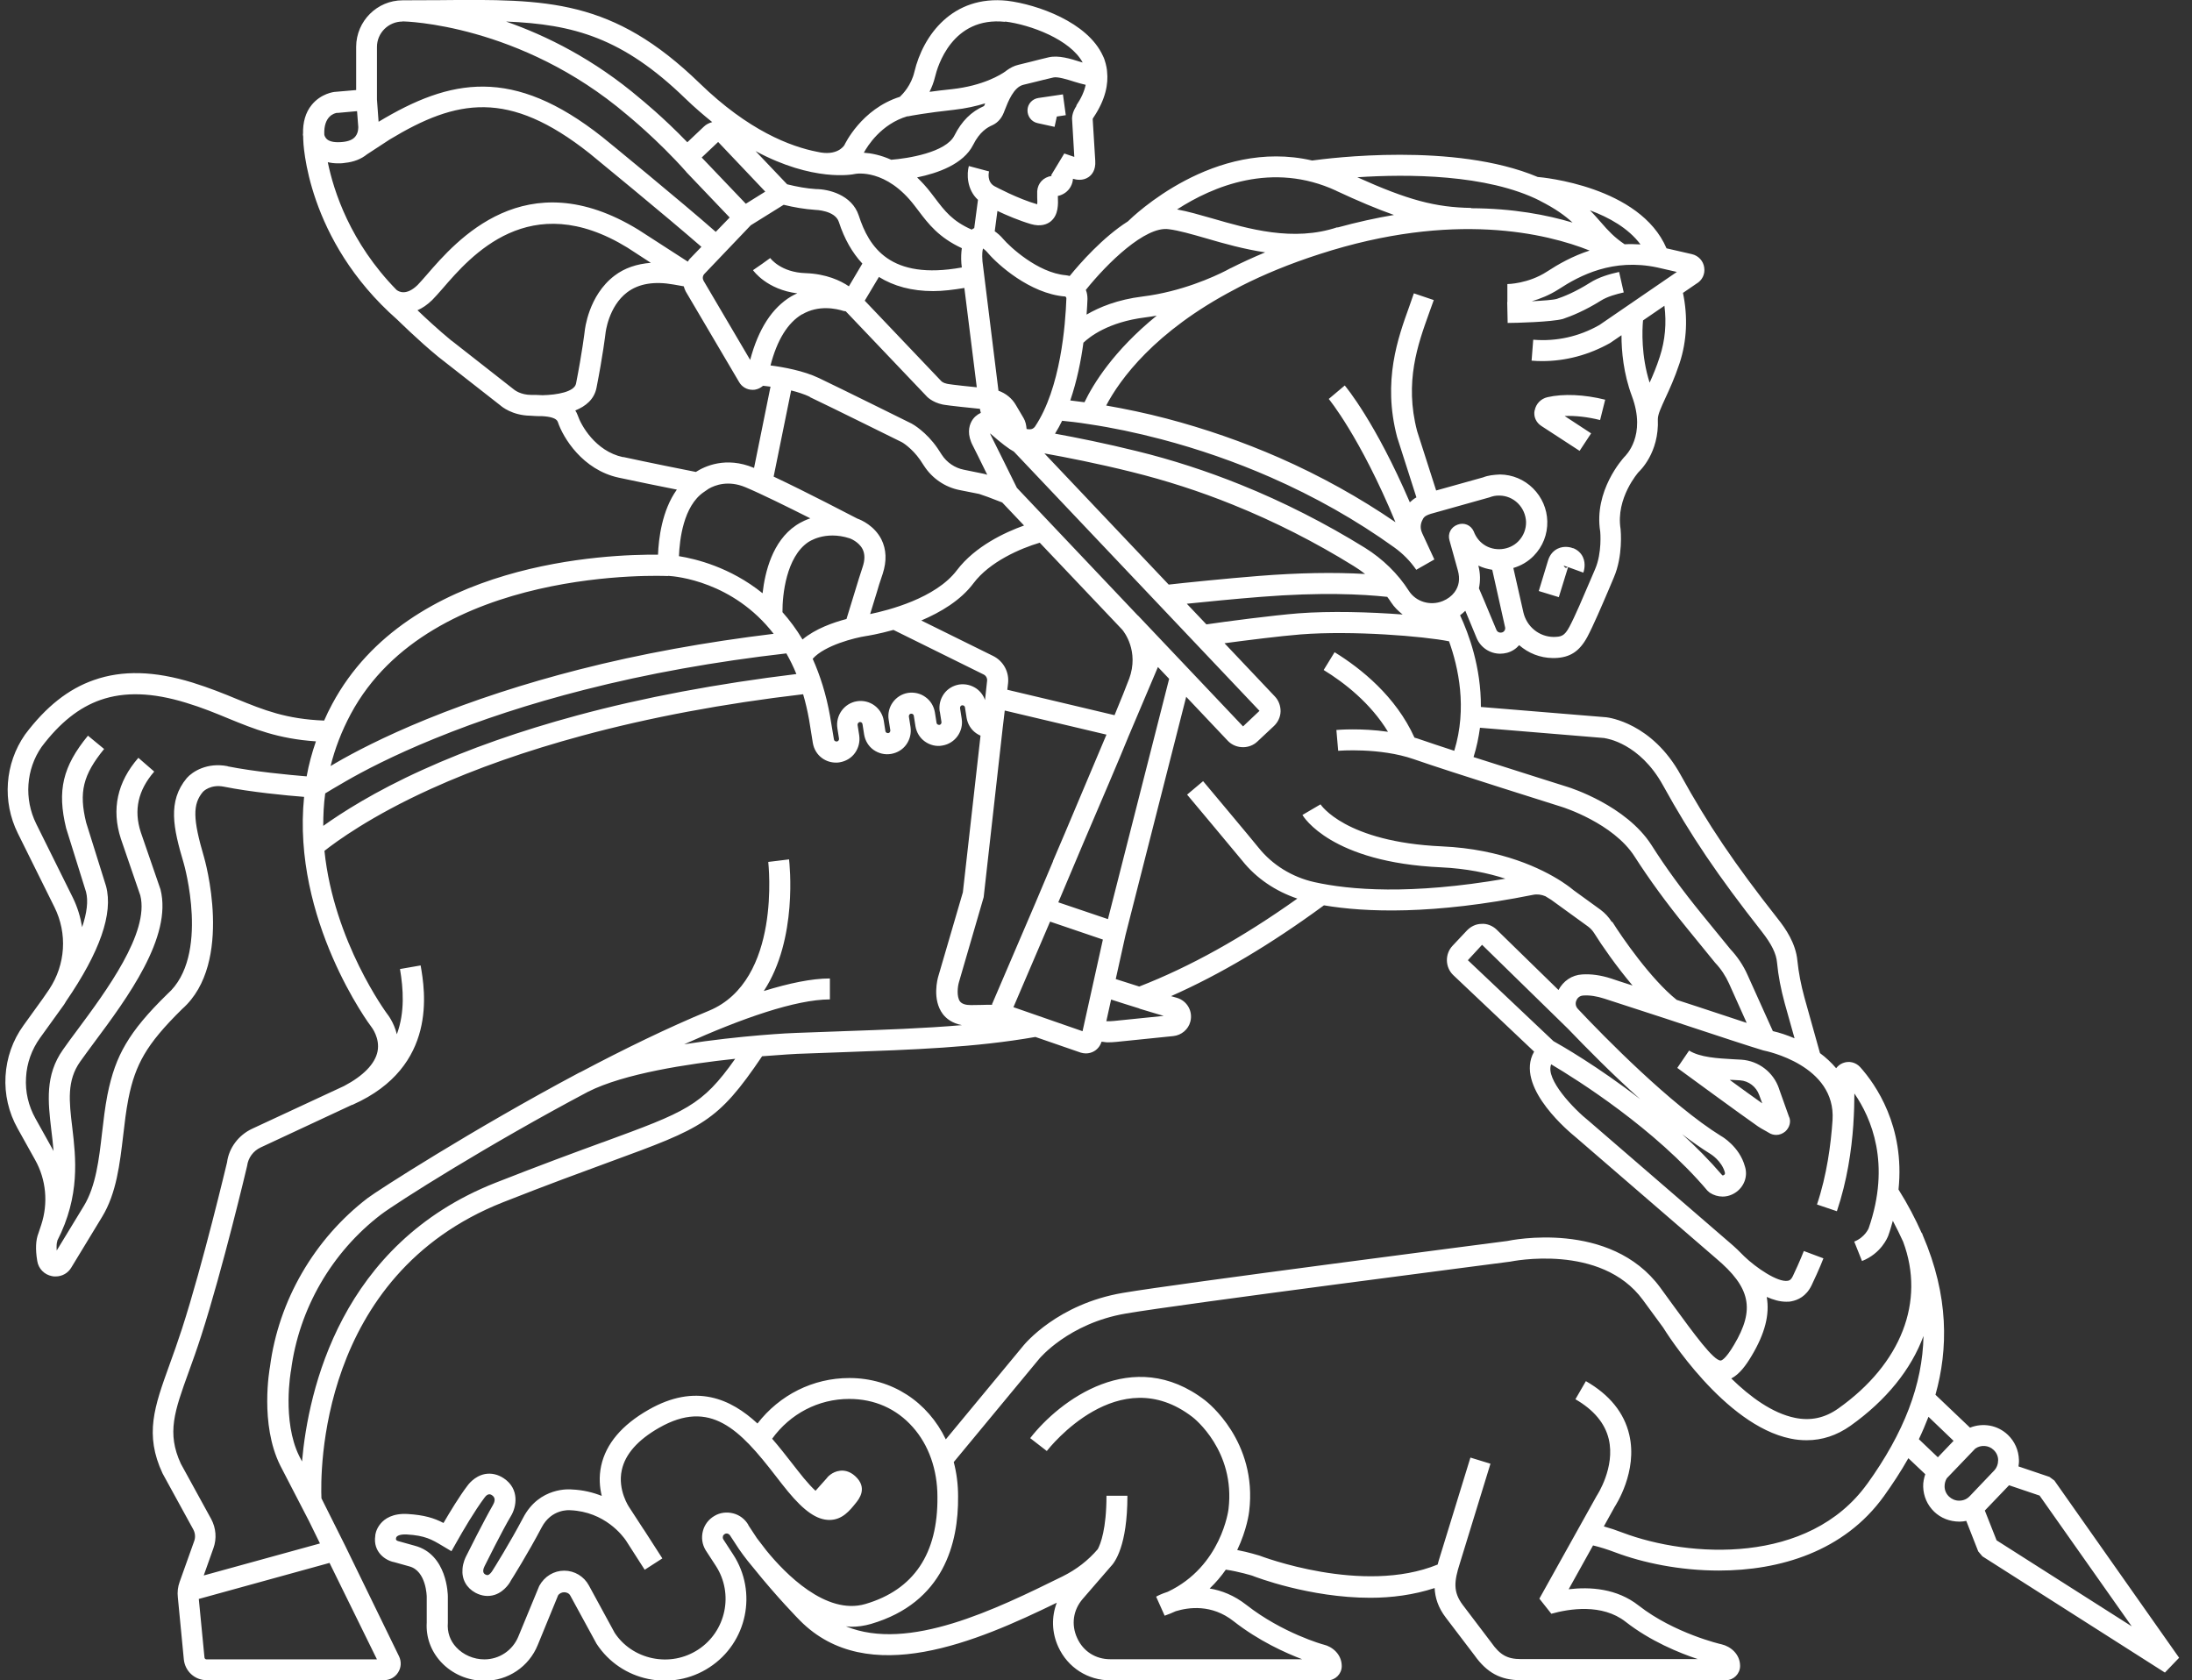 <?xml version="1.0" encoding="UTF-8"?>
<svg id="Livello_1" xmlns="http://www.w3.org/2000/svg" version="1.1" viewBox="0 0 146.54 112.32">
  <rect x="0" y="0" width="146.54" height="112.32" fill="#333333" stroke="none"/>
  <!-- Generator: Adobe Illustrator 29.0.0, SVG Export Plug-In . SVG Version: 2.1.0 Build 186)  -->
  <defs>
    <style>
      .st0 {
        fill: #fff;
      }
    </style>
  </defs>
  <path class="st0" d="M105.16,36.65c-.09-.04-.56-.2-1.03.03-.22.11-.5.33-.64.79-.18.59-.62,2.04-.62,2.04l1.34.41s.42-1.37.62-2.01l1.02.37c.03-.09.19-.57-.03-1.04-.13-.28-.37-.49-.66-.6ZM104.67,37.96c-.06-.02-.13-.12-.13-.15l.27.1s-.07.05-.13.05ZM118.93,72.77c-.37-1.09-1.36-1.85-2.51-1.93l-.56-.03c-1.03-.06-2.2-.12-2.94-.58l-.79,1.16c.18.13,4.31,3.16,5.38,3.9.14.1.29.18.45.27.1.05.19.11.28.16.15.1.33.15.5.15.22,0,.43-.08.61-.23.31-.28.4-.71.24-1.01l-.66-1.85ZM115.61,72.19c.06,0,.11,0,.17,0l.54.03c.59.04,1.09.43,1.29.99l.2.55c-.57-.4-1.39-1-2.19-1.58ZM71.06,6.31l.19,1.39c-.16.02-.37.05-.6.09l-.15.69-1.14-.25c-.41-.09-.68-.46-.67-.87s.32-.75.73-.81l.82-.12c.32-.05.61-.09.81-.12ZM137.36,98.99l-.35-.26-2.07-.7c.02-.14.04-.29.03-.44-.02-.64-.28-1.23-.74-1.67-.69-.66-1.68-.82-2.53-.48l-2.31-2.2c.85-3.03.91-6.59-.85-10.67-.02-.05-.03-.09-.05-.14h-.02c-.42-.94-.92-1.91-1.55-2.91.44-4.23-1.54-7.04-2.56-8.18-.3-.33-.76-.44-1.17-.27-.18.07-.33.2-.44.34-.32-.38-.69-.72-1.08-1.01l-1.04-3.72c-.23-.84-.39-1.67-.47-2.46-.11-1.17-.8-2.16-1.31-2.8-2.92-3.71-4.67-6.31-6.49-9.61-1.92-3.49-4.82-3.84-4.97-3.86l-8.39-.69c.02-2.66-.82-4.91-1.39-6.13.13-.09.23-.19.35-.3.11.27.23.55.35.84l.41.99c.27.64.9,1.04,1.57,1.04.15,0,.3-.02.46-.06.33-.09.6-.27.81-.51.61.53,1.39.85,2.24.86h.14c1.02-.03,1.65-.44,2.18-1.42.39-.73.98-2.11,1.45-3.21l.32-.76c.62-1.44.46-3.12.45-3.23-.34-2.08,1.2-3.81,1.2-3.81.07-.07,1.39-1.28,1.29-3.54h0c0-.33.23-.8.5-1.4.28-.6.62-1.34.95-2.33.5-1.51.56-3.13.23-4.71l.89-.61c.39-.22.6-.64.53-1.09-.06-.44-.39-.79-.82-.89l-1.7-.39c-1.77-4.15-8.32-4.75-8.61-4.77h0c-5.56-2.34-13.97-1.25-15.08-1.1-6.57-1.52-11.98,3.74-12.32,4.07-1.67,1.06-3.2,2.8-3.89,3.65-.08-.02-.16-.04-.25-.05-1.9-.16-3.78-1.94-4.18-2.41-.21-.25-.41-.41-.58-.53l.18-1.36c.61.29,1.46.65,2.24.88.66.19,1.08.01,1.31-.17.55-.44.51-1.19.49-1.69,0,0,0-.01,0-.02.37-.08.68-.3.86-.63.1-.18.14-.36.15-.52h0c.22.07.66.15,1.04-.11.23-.16.49-.47.45-1.09-.05-.77-.17-2.77-.17-2.77v-.03s.02-.06.06-.11c.81-1.21.99-2.24.9-3.05,0-.09-.02-.19-.04-.3,0-.02,0-.03-.01-.05-.02-.06-.02-.12-.04-.18h0c-.05-.19-.11-.38-.19-.53-1.02-2.25-4.38-3.43-6.39-3.68-3.66-.39-5.63,2.31-6.21,4.75-.21.9-.77,1.48-.97,1.67-2.59.82-3.69,3.19-3.71,3.23-.05.08-.51.75-1.8.45h0c-1.82-.35-4.62-1.43-7.86-4.57C40.95-.09,36.59-.06,29.4.01c-.79,0-1.61.01-2.48.01-1.71,0-3.1,1.39-3.11,3.1v2.9s-1.39.12-1.39.12c-.1,0-.96.11-1.58.87-.42.51-.6,1.18-.58,1.94h-.01s0,.09.02.19c0,.05,0,.09,0,.13,0,.27.21,6.75,6.28,12.09.06.05,1.37,1.36,2.76,2.5l4.14,3.24c.08.07.78.67,2,.69h0c.09,0,.34.03.67.03.04,0,.09,0,.13,0,.52.03.95.13,1.04.38.35,1.06,1.66,3.21,4.07,3.73,1.26.27,2.82.59,3.89.8-1,1.39-1.22,3.3-1.26,4.35-3.32-.03-16.64.41-21.78,9.98-.2.37-.38.74-.54,1.11-2.55-.1-4.02-.7-5.84-1.44-.89-.37-1.81-.74-2.96-1.1-2.54-.78-4.69-.84-6.59-.17-1.7.59-3.21,1.78-4.61,3.65-1.35,1.94-1.53,4.47-.48,6.59l2.45,4.94c.88,1.77.74,3.84-.34,5.48-.15.21-.28.42-.44.64h0s-1.29,1.79-1.29,1.79c-.72.99-1.13,2.17-1.2,3.39-.07,1.22.21,2.43.81,3.5l1.17,2.1c.74,1.32.88,2.89.41,4.33l-.19.57c-.18.45-.21,1.07-.08,1.85.08.52.47.92.99,1.02.08.02.16.02.24.02.43,0,.83-.22,1.05-.6l2.06-3.39c.96-1.58,1.18-3.54,1.41-5.47.09-.8.19-1.62.34-2.4.24-1.22.56-2.11,1.06-2.97.53-.91,1.32-1.85,2.54-3.05,3.51-3.1,1.48-10.08,1.46-10.15-.75-2.55-.77-3.54-.07-4.37.02-.02.5-.52,1.4-.34,1.8.36,4.18.59,5.36.68-.83,8.21,4.41,15.28,4.5,15.38,0,0,.59.74.41,1.64-.17.83-.95,1.63-2.24,2.31l-6.13,2.85c-.93.43-1.57,1.3-1.69,2.25-.02.07-1.6,6.76-3.02,11.15-.29.89-.57,1.68-.83,2.39-1.01,2.8-1.68,4.65-.46,7.26l2.05,3.74c.13.24.16.53.06.79l-.97,2.72c-.12.33-.16.68-.12,1.03l.4,4.15c.08.79.73,1.39,1.53,1.39h11.85c.38,0,.74-.19.94-.51.21-.32.24-.72.07-1.08l-3.61-7.41-.89-1.78h0s-.69-1.38-.69-1.38c-.07-1.6-.24-14.9,12.14-19.79,2.99-1.18,5.29-2.02,7.14-2.7,6.2-2.27,7.2-2.65,10.18-7.06,1.38-.11,2.31-.16,2.34-.16h0c1.04-.04,2.04-.08,3.02-.11,4.75-.17,8.85-.31,12.91-1.02l3.04,1.05c.11.03.22.05.33.05.2,0,.39-.05.56-.15.24-.14.41-.37.49-.63.13,0,.26.04.4.04.2,0,.39-.01.59-.03l3.82-.39c.54-.06,1-.45,1.13-.97.18-.69-.22-1.39-.91-1.59-.09-.03-.23-.06-.38-.11,3.28-1.45,6.65-3.45,10.22-6.07,2.78.47,7.28.64,13.97-.7.28-.06.57-.02.83.09.15.09.28.17.39.24l2.47,1.79c.16.12.29.26.4.43.51.82,1.48,2.22,2.57,3.51-.53-.17-1.03-.33-1.44-.47-.68-.22-1.33-.31-1.93-.27-.69.04-1.26.44-1.58,1.04l-4.14-4.04c-.27-.26-.66-.41-1-.38-.37,0-.72.17-.98.44l-.96,1.02c-.53.56-.5,1.45.05,1.97l5.4,5.11-.12.24c-.96,2.31,2.52,5.17,2.9,5.48l9.37,8.09c2.33,1.96,2.63,3.42,1.21,5.8-.58.98-.84,1.04-.89,1.04h0c-.48,0-1.77-1.77-3.13-3.63l-.91-1.25c-3.34-4.54-10-3.16-10.23-3.11-.9.12-22.01,2.84-25.7,3.47-4.35.74-6.55,3.41-6.64,3.52l-5.19,6.27c-1.2-2.49-3.58-4.1-6.45-4.1-2.43,0-4.66,1.13-6.14,3.04-1.78-1.65-4.13-2.72-7.28-.92-1.79,1.02-2.85,2.28-3.17,3.75-.16.75-.1,1.44.04,2.01-.58-.23-1.25-.4-2.01-.43-.09-.01-2.16-.2-3.25,1.9-.87,1.65-1.98,3.43-2.03,3.5-.06.11-.2.29-.32.32-.02,0-.07.02-.18-.04-.22-.12-.12-.4-.04-.56.01-.02,1.19-2.4,1.75-3.33.39-.63.59-1.82-.46-2.53-.4-.27-.84-.37-1.27-.29-.72.14-1.14.74-1.17.78-.54.71-1.15,1.72-1.6,2.49-.63-.33-1.28-.53-2.39-.6-1.01-.06-1.55.32-1.82.65-.32.38-.36.79-.35.8-.17,1.11.71,1.67,1.27,1.77l1,.28c1.15.3,1.17,2.02,1.17,2.04v1.71c-.06.97.27,1.9.95,2.64.74.8,1.8,1.26,2.91,1.26,1.57,0,2.97-.94,3.56-2.39l1.32-3.22.03-.08c.17-.3.67-.31.83,0l1.75,3.21c1.64,2.52,5.03,3.23,7.55,1.58,2.52-1.64,3.23-5.03,1.58-7.55l-.65-1c-.05-.08-.04-.16-.03-.2,0-.04.04-.11.12-.16.13-.08.29-.03.38.13l.57.87h0c.05.07.4.59.97,1.26,1.58,1.97,3.05,3.46,3.12,3.53,4.53,4.56,11.84,1.39,17.16-1.2-.36.94-.34,1.99.1,2.95.63,1.38,1.97,2.24,3.48,2.24h14.52c.52,0,.95-.43.95-.95,0-.8-.64-1.31-1.21-1.44-.03,0-2.76-.77-5.16-2.65-.83-.65-1.67-.97-2.46-1.1.42-.4.78-.83,1.08-1.26.85.12,1.76.4,1.76.4.22.09,3.84,1.48,7.9,1.48,1.42,0,2.89-.19,4.3-.65.03.64.23,1.3.75,1.98l1.91,2.51c.83,1.17,1.75,1.67,3.1,1.67h13.71c.52,0,.95-.43.95-.95,0-.8-.64-1.31-1.24-1.45-.03,0-3.16-.73-5.54-2.59-1.46-1.15-3.25-1.26-4.68-1.09l1.63-2.93c.46.11.94.26,1.47.46,1.88.71,4.35,1.22,6.94,1.22,4.05,0,8.37-1.26,11.04-4.98.55-.77,1.11-1.61,1.63-2.53l1.13,1.07c-.09.27-.15.55-.14.84.02.64.28,1.23.74,1.67.44.42,1.03.66,1.7.66h0c.15,0,.3-.02.44-.05l.8,2.04.28.33,12.2,7.77.95-.99-8.32-11.82ZM107.29,49.35c.09.01,2.32.32,3.88,3.14,1.86,3.37,3.65,6.02,6.62,9.8.64.82.96,1.46,1.01,2.07.08.87.26,1.78.51,2.7l.66,2.35c-.52-.22-1.01-.38-1.45-.48l-1.69-3.75c-.29-.66-.7-1.25-1.16-1.74l-1.86-2.28c-1.33-1.63-2.45-3.16-3.4-4.66-1.7-2.66-5.44-3.84-5.6-3.89-.05-.02-3.38-1.06-6.3-2,.21-.66.34-1.32.43-1.96l8.34.69ZM74.06,61.44l-3.31-1.12,1.69-4c.97-2.26,2.55-5.96,2.97-7.01,0-.02.01-.03.02-.05l1.98-4.67.75.79-4.09,16.06ZM66.34,67.06s-.01.07-.02.11c-.26,0-.5,0-.73.01-.21,0-.44.01-.69.01-.35,0-.59-.08-.72-.24-.24-.32-.16-1.01-.07-1.3l1.65-5.67,1.27-11.3.14-1.18,6.8,1.61-2.79,6.61c-.46,1.07-.78,1.82-.79,1.85h.01s-1.17,2.77-1.17,2.77l-2.88,6.72ZM62.83,47.57l.11.7c.01.09-.05.18-.14.19-.1,0-.18-.05-.19-.14l-.11-.7c-.07-.41-.29-.78-.63-1.02-.34-.25-.76-.34-1.17-.28-.85.14-1.43.95-1.29,1.8l.11.7c.01.09-.05.18-.14.19-.1,0-.18-.05-.19-.14l-.11-.7c-.14-.85-.94-1.43-1.8-1.29-.85.14-1.43.95-1.3,1.8l.11.7c0,.06-.01.1-.03.12-.02.02-.05.06-.12.07-.1,0-.18-.05-.19-.14l-.26-1.56c-.26-1.47-.67-2.73-1.16-3.83.81-.91,2.84-1.41,3.56-1.52.08-.01.83-.13,1.84-.41l6.03,2.98c.16.08.25.25.23.42l-.14,1.29c-.1-.3-.3-.57-.56-.76-.34-.24-.75-.34-1.17-.28-.41.07-.78.29-1.02.63s-.34.75-.28,1.17ZM21.74,53.04c.24-.15.66-.4,1.37-.81,1.16-.67,3.13-1.71,5.93-2.85,3.06-1.25,6.42-2.35,10-3.26,4.25-1.09,8.81-1.9,13.53-2.44.24.43.47.88.67,1.38-5.26.64-10.2,1.56-14.67,2.77-3.78,1.02-7.25,2.24-10.31,3.63-3.23,1.46-5.43,2.88-6.65,3.75,0-.71.03-1.43.13-2.16ZM45.39,37.18c.04-1.08.29-3.36,1.67-4.29l.32-.22c.42-.24,1.3-.58,2.45-.1,1.03.43,2.83,1.32,4.34,2.08-.61.21-.95.47-.97.48-1.55,1.05-2.06,3.09-2.22,4.53-2.17-1.75-4.48-2.3-5.59-2.48ZM47.04,18.77c-.09-.15-.07-.33.05-.46l3.1-3.25,2.2-1.37c.69.17,1.39.29,2.11.34.01,0,1.33.03,1.58.81.37,1.14.9,2.06,1.57,2.78l-.9,1.52c-.56-.38-1.51-.83-2.89-.88-1.65-.05-2.34-.97-2.37-1.01l-.57.41-.58.4c.04.06.94,1.3,2.96,1.55-.13.06-.27.12-.4.2-1.28.76-2.2,2.18-2.75,4.25l-3.12-5.3ZM46.91,10.53l1.1-1.04,3.15,3.32-1.3.81-2.94-3.08h0s0-.01-.01-.02ZM57.15,11.63c.08-.02,2.09-.38,4,2.13l.23.3c.7.93,1.38,1.81,2.92,2.53-.04.3-.06.62-.03,1.02l.03.27c-4.8.87-6.21-1.37-6.89-3.47-.46-1.4-2.04-1.77-2.86-1.77h0c-.64-.04-1.28-.16-1.93-.32l-2.11-2.22c3.84,2.07,6.49,1.57,6.64,1.53ZM72.44,22.9c.4-.38,1.64-1.37,4.11-1.68.27-.03.53-.08.78-.12-2.87,2.33-4.24,4.56-4.83,5.79-.36-.05-.68-.09-.95-.12.44-1.29.72-2.66.88-3.87ZM71.01,28.13c.41.04,1.01.1,1.81.23,1.55.23,3.16.57,4.8,1,2.51.66,4.98,1.52,7.33,2.55,2.94,1.29,5.72,2.86,8.24,4.67.59.42,1.09.93,1.49,1.51l1.21-.69-.82-1.77s0-.02-.01-.03c-.11-.25-.11-.52,0-.77.11-.24.16-.34.59-.48l3.92-1.1c.21-.08.42-.13.67-.12.46,0,.91.19,1.24.52s.52.77.54,1.23c.01.49-.17.95-.51,1.3-.6.62-1.62.71-2.32.22-.3-.21-.52-.49-.67-.88-.19-.42-.64-.61-1.07-.45-.45.16-.68.6-.55,1.05l.56,2.01c.16.57.08,1.06-.23,1.47-.19.25-.46.45-.78.58h0c-.83.34-1.8.05-2.27-.69-.72-1.13-1.73-2.12-2.93-2.87-2.65-1.64-5.44-3.06-8.29-4.21-2.28-.92-4.62-1.68-6.95-2.25-2.06-.51-4.04-.91-5.48-1.17.18-.29.34-.58.49-.89ZM69.82,30.31c1.4.25,3.55.67,5.84,1.24,2.26.56,4.54,1.29,6.76,2.19,2.78,1.12,5.5,2.5,8.08,4.1.26.16.52.34.76.53-2.07-.12-4.44-.08-7.09.13-2.16.17-5.09.47-6.04.58l-8.31-8.77ZM58.75,18.51c1,.62,2.2.95,3.64.95.65,0,1.35-.09,2.08-.21l.83,6.64c-1.59-.16-1.94-.22-2.01-.24-.24-.05-.35-.16-.36-.17l-5.12-5.38.95-1.59ZM53.62,21.02c1.11-.66,2.31-.38,2.78-.23.05.01.09.01.14.02l5.35,5.62c.06.08.42.46,1.12.61.1.02.4.08,2.5.29.02.09.03.18.06.27-.26.12-.48.31-.62.57-.18.33-.31.89.1,1.65.09.18.53,1.05.95,1.92-.11-.04-.2-.06-.25-.07l-1.32-.27c-.6-.12-1.13-.48-1.47-1l-.28-.43c-.76-1.11-1.67-1.62-1.73-1.65,0,0-4.72-2.34-6.21-3.05-1.03-.49-2.38-.73-3.23-.84.44-1.7,1.15-2.85,2.11-3.42ZM67.39,33h0s0,0,0,0h0ZM54.13,26.54c1.48.7,6.15,3.02,6.16,3.02.01,0,.67.39,1.22,1.18l.27.41c.54.83,1.4,1.42,2.37,1.61l1.31.26c.15.04.89.31,1.54.57l1.46,1.54c-1.26.45-3.27,1.38-4.49,2.99-1.42,1.88-4.6,2.68-5.8,2.93.27-.87.39-1.27.47-1.53.1-.35.13-.45.37-1.16.28-.86.25-1.63-.09-2.31-.47-.91-1.34-1.29-1.6-1.38-.37-.19-3.41-1.78-5.6-2.81l1.17-5.76c.44.11.88.25,1.26.43ZM75.48,45.39c-.25.67-.54,1.37-.82,2.05-.05.12-.1.24-.15.37l-7.17-1.7.05-.42c.09-.76-.31-1.5-1-1.84l-4.8-2.37c1.29-.55,2.63-1.34,3.49-2.49,1.08-1.44,3.14-2.33,4.43-2.71l5.52,5.82c.08.1,1.15,1.41.45,3.3ZM52.31,40.91c-.01-1.16.26-3.67,1.71-4.66.01,0,1.1-.81,2.79-.26v-.02s0,.02,0,.02c0,0,.59.21.85.71.17.33.17.74,0,1.23-.24.73-.27.84-.38,1.2-.1.32-.26.86-.69,2.25-.88.23-2.08.65-2.94,1.37-.41-.69-.87-1.3-1.35-1.84ZM76.06,41.14s0,0,0,0l-5.41-5.71h0s-2.67-2.82-2.67-2.82c-.26-.52-1.52-3.09-1.71-3.45-.04-.08-.07-.14-.08-.19.75.66,1.24,1.03,1.59,1.22l16.42,17.33-1.1,1.04-7.03-7.42ZM79.34,40.36c1.27-.13,3.28-.33,4.95-.46,4.03-.32,6.77-.18,8.45,0,.09.12.18.24.26.37.21.32.48.58.77.81-2.2-.17-4.86-.24-6.96-.08-1.74.14-4.81.54-6.16.74l-1.31-1.38ZM100.4,42.28c-.15.04-.3-.03-.36-.17l-.41-.98c-.27-.65-.54-1.3-.76-1.8.1-.48.1-.99-.04-1.52.29.14.61.23.93.28l.86,3.85c.03.15-.06.3-.21.34ZM110.96,23.85c-.22.68-.46,1.25-.68,1.73-.57-1.8-.5-3.51-.44-4.16l1.43-.98c.15,1.15.05,2.31-.31,3.41ZM106.9,21.74c-1.34.76-2.86,1.1-4.4.97l-.11,1.4c.24.02.47.03.71.03,1.57,0,3.11-.41,4.54-1.21l.76-.52c0,1.06.13,2.56.7,4.08.98,2.64-.42,3.97-.52,4.07-.08.09-2.05,2.25-1.6,4.99,0,.01.13,1.4-.34,2.49l-.33.77c-.46,1.08-1.03,2.42-1.39,3.09-.34.64-.56.67-1.06.68-.97-.01-1.8-.69-2.02-1.65l-.67-2.96c.51-.15.98-.42,1.36-.81.61-.62.93-1.44.91-2.31-.02-.83-.36-1.61-.95-2.2-.59-.59-1.38-.92-2.21-.93-.42.02-.8.06-1.12.19l-3.15.88-1.27-3.96c-.87-3.3.06-5.84.79-7.88.11-.31.22-.61.32-.89l-1.33-.45c-.09.27-.2.56-.3.86-.76,2.11-1.81,4.99-.82,8.75l1.29,4.03c-.17.09-.31.21-.44.33-2.31-5.37-4.26-7.7-4.35-7.81l-1.07.9s2.09,2.52,4.46,8.24c-2.41-1.65-5.02-3.1-7.77-4.31-2.42-1.06-4.95-1.94-7.54-2.62-1.37-.36-2.72-.64-4.03-.87.91-1.73,3.23-4.95,8.57-7.75.27-.14.44-.23.47-.25,1.5-.76,3.23-1.48,5.22-2.12,8.97-2.91,15.2-1.38,18.06-.24-1.14.37-2.09.91-2.84,1.4-1.27.83-2.65.84-2.66.84v1.2s-.01,0-.01,0l.03,1.4c.49,0,2.95-.06,3.7-.27.56-.19,1.46-.55,2.53-1.22.44-.28,1.05-.44,1.53-.55l-.31-1.37c-.63.14-1.35.34-1.96.73-.95.6-1.74.92-2.2,1.07-.23.07-.92.12-1.68.16.55-.16,1.19-.41,1.81-.81,1.41-.92,3.62-2.08,6.58-1.45l1.31.3-5.18,3.55ZM109.67,16.34c-.36-.02-.72-.03-1.06-.01-.7-.47-1.11-.92-1.56-1.44-.23-.26-.47-.54-.76-.83,1.27.47,2.57,1.19,3.38,2.28ZM102.94,13.42c1.05.53,1.69,1,2.19,1.46-1.7-.51-3.97-.95-6.78-.96v-.02c-2.39-.04-4.21-.52-7.61-2.05,3.3-.22,8.67-.22,12.21,1.57ZM89.34,12.76c1.46.68,2.69,1.2,3.85,1.61-1.2.2-2.46.48-3.78.84v-.02c-2.95.99-5.95.11-8.37-.59-.84-.24-1.63-.47-2.35-.6,2.38-1.54,6.36-3.23,10.64-1.25ZM78.12,15.32c.71.09,1.56.34,2.54.62,1.19.35,2.52.72,3.92.93-.81.34-1.58.69-2.29,1.05h0s-.01,0-.03.01c-.1.05-.2.11-.3.16-.8.41-2.98,1.41-5.57,1.73-1.7.21-2.91.72-3.75,1.21.03-.4.05-.76.06-1.04,0-.22-.03-.42-.11-.61,1.45-1.81,3.98-4.27,5.53-4.06ZM71.17,19.81c.07,0,.12.07.12.14-.06,1.72-.38,6.01-2.1,8.57-.08.11-.2.18-.34.18-.08,0-.15-.01-.22-.02-.02-.26-.07-.51-.2-.73l-.52-.88c-.26-.45-.68-.78-1.16-.95l-1.07-8.65c-.04-.49,0-.74.04-.86.07.05.19.14.34.32.63.74,2.78,2.69,5.12,2.89ZM71.97,7.07c-.31.46-.32.83-.29,1.04.02.25.09,1.54.14,2.38l-.67-.23-.87,1.44.02.06c-.55.09-.92.48-.96,1.02,0,.11,0,.26,0,.42,0,.11.02.31,0,.45,0,0-.01,0-.02,0-1.26-.36-2.74-1.15-2.85-1.21-.5-.29-.37-.91-.35-.98l-1.35-.36c-.14.51-.15,1.56.61,2.26l-.25,1.89c-.06.02-.11.06-.17.1-1.29-.57-1.8-1.24-2.48-2.14l-.23-.3c-.31-.41-.63-.75-.94-1.05,1.37-.28,3.1-.88,3.75-2.18.43-.86.94-1.16,1.28-1.31.24-.11.57-.34.77-.85l.05-.13c.24-.62.61-1.56,1.25-1.72l.86-.21c.42-.11.53-.13,1.15-.28.28-.07.95.14,1.39.28.27.08.53.16.77.21-.09.44-.3.9-.63,1.39ZM67.19,1.44c1.7.21,4.36,1.2,5.19,2.74-.05-.01-.1-.03-.14-.04-.69-.22-1.48-.46-2.13-.31-.63.15-.74.18-1.17.29l-.85.21c-.3.07-.56.21-.78.37h0s-.02.01-.04.03c-.02.01-.03.02-.05.04-.31.22-1.49.96-3.58,1.19-.58.06-1.07.12-1.5.18.15-.3.28-.63.37-1,.16-.68,1.14-4.06,4.69-3.68ZM60.69,7.78c.18-.04,1.26-.24,3.09-.44.81-.09,1.49-.25,2.08-.43l-.04.1c-.02.06-.04.08-.04.08-.85.37-1.49,1.01-1.97,1.96-.57,1.15-3.16,1.55-4.23,1.63-.71-.32-1.35-.44-1.83-.47.23-.43,1.15-1.92,2.92-2.44ZM47.62,8.16c-.21.06-.41.15-.57.31l-1.1,1.04c-1.63-1.69-3.09-2.87-3.15-2.92-3.1-2.64-6.28-4.21-8.97-5.15,4.52.18,7.8,1.09,11.98,5.14.62.6,1.22,1.11,1.8,1.58ZM26.92,1.43c.12,0,7.84.16,14.99,6.24.02.02,2.05,1.66,3.96,3.81h0s0,.01.01.02l2.9,3.04-.93.96c-2.27-2-7.33-6.14-7.57-6.33-6-4.75-10.17-3.92-14.97-1.03l-.11-1.49v-3.51c0-.94.77-1.7,1.71-1.7ZM22.55,7.55l1.32-.12.08,1.04s.03.38-.19.65c-.16.21-.45.33-.85.37-.49.05-.85-.01-1.05-.18-.12-.11-.17-.24-.18-.32-.05-1.22.66-1.43.88-1.45ZM21.9,10.84c.22.05.44.08.69.08.15,0,.3,0,.46-.03.6-.06,1.1-.26,1.48-.57l1.53-1c4.48-2.7,7.94-3.35,13.35.93.06.05,5.19,4.25,7.48,6.25l-.81.84s-.06.1-.1.15l-3.3-2.13c-7.56-4.63-12.18.73-14.15,3.01-.25.28-.45.52-.61.68-.76.74-1.27.45-1.42.32-3.08-3.15-4.19-6.58-4.59-8.54ZM30.19,22.78c-.9-.74-1.78-1.56-2.28-2.04.32-.14.64-.35.98-.68.18-.18.42-.45.7-.77,1.89-2.19,5.82-6.74,12.35-2.74l1.57,1.02c-.92.07-1.75.34-2.43.86-1.75,1.33-1.98,3.62-1.99,3.7,0,.01-.17,1.43-.58,3.51-.11.56-1.28.76-2.24.78-.27-.02-.53-.02-.75-.02-.72,0-1.12-.33-1.16-.36l-4.16-3.26ZM41.65,30.56c-1.86-.4-2.82-2.16-3.03-2.8-.04-.12-.1-.22-.16-.32.69-.28,1.27-.74,1.42-1.53.42-2.13.59-3.55.6-3.63,0-.02.19-1.79,1.45-2.74.77-.58,1.81-.75,3.1-.52l.68.12c.04.12.07.23.13.34l3.57,6.06c.19.33.53.52.9.52.07,0,.14,0,.21-.02.19-.04.35-.13.49-.25.14.01.31.04.5.06l-1.1,5.43s-.02,0-.03-.01c-1.85-.77-3.27-.1-3.86.28-.81-.16-3.12-.62-4.86-1ZM44.65,38.5h.07c.46.03,4.28.36,7,3.87-4.53.55-8.91,1.34-13.01,2.39-3.64.93-7.07,2.05-10.19,3.32-2.87,1.17-4.9,2.24-6.1,2.94-.12.07-.22.13-.32.19.29-1.16.73-2.32,1.35-3.48,5.35-9.96,21.05-9.23,21.21-9.22ZM15.22,51.22c-1.37-.27-2.35.36-2.73.79-1.3,1.56-.91,3.34-.21,5.69.02.06,1.78,6.22-1.09,8.75-1.32,1.29-2.18,2.32-2.78,3.34-.59,1-.95,2.02-1.23,3.41-.16.83-.26,1.68-.36,2.55-.2,1.74-.41,3.54-1.21,4.86l-1.82,2.99c-.02-.32,0-.53.04-.62v-.04c1.54-3.01,1.24-5.55,1-7.58-.21-1.74-.37-3.12.53-4.39.27-.38.58-.8.92-1.26,2.22-2.98,5.25-7.07,4.45-10.25l-1.32-3.83c-.48-1.48-.18-2.8.9-4.05l-1.06-.92c-1.41,1.62-1.81,3.44-1.17,5.41l1.3,3.79c.62,2.49-2.3,6.42-4.23,9.02-.35.47-.67.9-.94,1.29-1.21,1.71-1,3.49-.78,5.37.06.46.11.93.15,1.41-.01-.02-.02-.05-.04-.08l-1.17-2.1c-.47-.84-.69-1.79-.63-2.74.05-.96.38-1.87.94-2.65l1.29-1.79h0s0,0,0,0l.31-.43c.05-.07.09-.15.14-.23,2.25-3.28,3.16-5.86,2.67-7.69l-1.33-4.25c-.5-2.04-.21-3.19,1.2-4.92l-1.08-.89c-1.69,2.06-2.07,3.67-1.46,6.18l1.33,4.26c.16.61.06,1.41-.26,2.36-.11-.67-.31-1.34-.62-1.97l-2.45-4.94c-.82-1.66-.68-3.64.36-5.14,1.22-1.62,2.51-2.64,3.94-3.14,1.61-.56,3.47-.5,5.72.19,1.09.33,1.98.7,2.85,1.06,1.69.69,3.3,1.35,5.83,1.52-.27.78-.48,1.56-.62,2.34-1.12-.09-3.53-.32-5.28-.67ZM25.21,110.93h-11.4c-.07,0-.13-.05-.14-.12l-.38-3.92,8.74-2.41,3.17,6.45ZM40.29,76.36c-1.86.68-4.17,1.53-7.17,2.71-10.36,4.09-12.51,13.87-12.93,18.63l-.19-.37c-1.15-2.33-.56-5.68-.54-5.75.53-4.08,2.71-7.86,6-10.38,1.05-.8,7.19-4.69,13.86-8.22,2.4-1.21,6.64-1.86,9.83-2.2-2.22,3.15-3.29,3.54-8.85,5.58ZM56.26,68.94c-.98.03-1.99.07-3.03.11h0c-.24,0-3.75.17-7.49.76,3.89-1.75,7.45-2.99,9.74-3v-1.4c-1.22,0-2.73.32-4.42.84,2.29-3.47,1.72-8.52,1.69-8.8l-1.39.17c0,.08.92,7.93-3.97,9.95h0c-2.74,1.13-5.71,2.58-8.58,4.1-.05.02-.1.04-.15.07h0c-7.06,3.76-13.44,7.86-14.08,8.35-3.58,2.74-5.96,6.87-6.53,11.27-.03.16-.69,3.84.68,6.6l1.93,3.73.73,1.49-7.77,2.14.65-1.83c.23-.64.17-1.34-.15-1.94l-2.03-3.7c-.95-2.05-.43-3.5.53-6.15.26-.72.55-1.52.84-2.43,1.43-4.44,3.03-11.19,3.06-11.33.07-.54.41-1,.9-1.23l6.11-2.85h0s.01,0,.02,0h.03s0-.02.02-.02c5.69-2.54,4.81-7.63,4.52-9.3l-1.38.24c.22,1.3.34,2.88-.21,4.36-.2-.81-.63-1.34-.64-1.35-.05-.07-3.57-4.83-4.2-10.91.77-.61,3.11-2.33,7.13-4.15,3-1.36,6.4-2.55,10.1-3.55,4.5-1.22,9.47-2.15,14.77-2.77.16.54.29,1.1.4,1.71l.25,1.55c.07.41.29.78.63,1.02.27.19.58.29.91.29.09,0,.18,0,.26-.02.41-.07.78-.29,1.02-.63s.34-.75.28-1.17l-.11-.7c-.01-.08.06-.18.14-.19.09-.02.18.05.19.14l.11.7c.07.41.29.78.63,1.02s.76.34,1.17.27c.41-.07.78-.29,1.02-.63.24-.34.34-.75.28-1.17l-.11-.7c-.01-.09.05-.18.14-.19.06,0,.1.01.12.03.03.02.06.05.07.11l.11.7c.07.41.29.78.63,1.02s.76.35,1.17.27c.85-.14,1.43-.95,1.29-1.8l-.11-.7c0-.06.01-.1.03-.12.02-.03.05-.06.11-.07.1-.01.18.05.19.14l.11.7c.07.41.29.78.63,1.02.09.07.2.12.3.17l-1.18,10.47-1.64,5.61c-.05.16-.43,1.56.3,2.53.22.29.62.62,1.28.74-2.54.22-5.19.31-8.08.41ZM72.38,68.94l-4.63-1.61,2.45-5.72,3.53,1.2-1.36,6.13ZM77.82,67.91l-3.34.34c-.17.02-.34.02-.52.02l.32-1.45c.67.22,1.32.42,1.9.6v.02s.02,0,.03,0c.65.2,1.21.36,1.61.48ZM107.75,61.63c-.2-.32-.46-.6-.76-.82l-1.78-1.29c-.08-.07-.34-.28-.78-.57l-.03-.02s-.02-.01-.03-.02c-1.28-.82-3.95-2.15-7.97-2.33-6.48-.29-8.11-2.79-8.12-2.81l-1.21.71c.08.13,1.92,3.17,9.26,3.5,1.7.08,3.14.38,4.31.76-6.36,1.1-10.43.75-12.77.23-1.48-.33-2.81-1.15-3.73-2.3-.43-.54-3.71-4.45-3.71-4.45l-1.07.9s3.26,3.89,3.69,4.42c.94,1.18,2.23,2.04,3.68,2.53-3.7,2.63-7.18,4.56-10.57,5.88-.49-.15-1.02-.32-1.57-.5l.65-2.93,4.06-15.94,2.78,2.94c.21.22.48.36.78.41.08.01.16.02.24.02.35,0,.7-.13.96-.38l1.11-1.04c.27-.26.43-.6.44-.98,0-.37-.13-.73-.39-1l-3.36-3.55c1.49-.2,3.72-.48,5.09-.59,3.47-.27,8.21.12,9.92.46.62,1.72,1.23,4.46.35,7.32-.91-.3-1.71-.56-2.25-.75-.13-.05-.27-.09-.41-.13-1.24-2.75-3.57-4.62-5.34-5.71l-.73,1.19c1.39.85,3.14,2.22,4.3,4.13-1.81-.26-3.36-.13-3.45-.12l.12,1.39s2.78-.23,5.05.56c2.43.85,9.85,3.17,9.93,3.2.03.01,3.4,1.07,4.83,3.3.99,1.54,2.13,3.11,3.5,4.79l1.89,2.32c.39.41.7.88.93,1.39l1.18,2.63c-.94-.31-2.1-.69-3.3-1.09-.46-.15-.92-.3-1.38-.45-1.72-1.37-3.67-4.2-4.3-5.21ZM99.08,63.16l5.74,5.61c1.25,1.3,2.98,3.06,4.83,4.71-2.82-2.18-5.31-3.61-5.8-3.88l-5.72-5.41.95-1.03ZM117.11,90.62c.87-1.46,1.21-2.73,1-3.92.43.19.87.32,1.3.32.12,0,.24,0,.36-.03.41-.08.98-.32,1.34-1.07.52-1.09.78-1.77.79-1.8l-1.31-.49s-.25.66-.74,1.69c-.11.23-.22.28-.33.3-.68.12-2.14-.89-2.9-1.62h0c-.3-.31-.63-.63-1.01-.95l-9.38-8.1c-1.01-.8-2.94-2.81-2.53-3.8h0c1.76,1.04,6.96,4.32,10.45,8.45l.15.13c.26.17.56.26.86.26.33,0,.66-.11.95-.33.53-.41.74-1.08.54-1.69-.36-1.32-1.55-2.01-1.58-2.02-3.36-2.08-7.82-6.63-9.58-8.5-.21-.22-.15-.47-.11-.56.04-.1.16-.32.46-.34.43-.03.9.04,1.42.21,1.03.33,2.53.82,4.09,1.33,0,0,0,0,0,0h0c.54.18,1.09.36,1.63.54,2,.66,3.87,1.28,4.9,1.59.2.04,4.86.99,4.63,4.65-.11,1.64-.38,3.68-1.04,5.65l1.33.45c.68-2.02.98-4.06,1.1-5.79h0s0-.02,0-.03c.05-.75.07-1.45.07-2.05,1.12,1.62,2.46,4.69.95,9.02,0,0-.25.6-.96.88l.52,1.3c1.28-.51,1.71-1.57,1.76-1.71.12-.33.21-.66.3-.98.25.47.48.94.69,1.4,1.49,3.99-.12,8.16-4.34,11.15-.89.63-1.84.84-2.9.62-1.51-.31-2.99-1.4-4.25-2.63.56-.29.99-.89,1.37-1.53ZM112.4,75.78c.67.51,1.33.98,1.96,1.37,0,0,.73.44.95,1.22,0,.03.04.11-.05.17-.05.04-.09.04-.12.03-.85-.99-1.78-1.93-2.74-2.8ZM50.03,101.94c-.22-.38-.58-.66-1.01-.77-.43-.11-.88-.06-1.26.17-.38.22-.66.58-.77,1.01-.11.43-.06.88.19,1.29l.67,1.03c1.22,1.87.69,4.39-1.18,5.61-.91.59-1.99.79-3.05.57-1.06-.22-1.97-.84-2.53-1.7l-1.72-3.16c-.33-.61-.96-.99-1.65-.99s-1.32.38-1.67,1.02l-1.4,3.39c-.38.92-1.27,1.52-2.27,1.52-.71,0-1.41-.3-1.88-.81-.41-.44-.61-1-.56-1.64v-1.76c0-.12-.04-2.82-2.22-3.39l-1.04-.29c-.23-.05-.22-.14-.2-.23.03-.16.32-.25.71-.23,1.23.07,1.68.34,2.37.75l.62.37.35-.62c.41-.73,1.2-2.08,1.86-2.96.24-.34.44-.21.52-.15.26.18.14.48.04.65-.58,1-1.75,3.33-1.79,3.42-.03.06-.21.41-.24.84-.06.69.26,1.27.87,1.6.42.22.85.27,1.27.14.73-.23,1.1-.95,1.1-.97.05-.07,1.15-1.83,2.05-3.54.65-1.24,1.83-1.16,1.92-1.15,2.31.1,3.51,1.72,3.72,2.03l1.25,1.95,1.18-.76-1.21-1.88s-.03-.05-.07-.1l-.93-1.43s-.8-1.15-.5-2.5c.23-1.06,1.07-2.01,2.49-2.82,3.42-1.95,5.39.1,7.79,3.21.29.37.56.73.83,1.05,1.09,1.32,1.94,1.9,2.77,1.9h0c.86,0,1.36-.63,1.77-1.14.2-.25.82-1.01-.06-1.8-.38-.34-.75-.38-1-.35-.55.06-.88.47-.89.5l-.75.84c-.22-.2-.47-.47-.78-.84-.26-.31-.52-.66-.8-1.01-.4-.51-.84-1.08-1.32-1.63,1.21-1.67,3.09-2.66,5.15-2.66,1.69,0,3.16.65,4.25,1.88,1.07,1.2,1.65,2.85,1.65,4.66.04,3.81-1.58,6.22-4.82,7.17-2.64.77-5.38-2.06-6.61-3.57-.22-.28-.44-.57-.66-.86,0,0-.01-.02-.01-.02h0s-.54-.82-.54-.82ZM124.83,99.19c-3.92,5.45-11.92,4.94-16.35,3.27-.44-.17-.86-.31-1.26-.42l.72-1.3c.06-.1,1.56-2.36.98-4.83-.34-1.46-1.31-2.67-2.9-3.58l-.7,1.21c1.23.71,1.98,1.61,2.23,2.67.44,1.88-.77,3.73-.81,3.79l-3.83,6.87.8,1.01c1.18-.33,3.39-.7,4.97.54,1.65,1.29,3.58,2.08,4.82,2.49h-11.83c-.89,0-1.39-.27-1.97-1.1l-1.92-2.53c-.64-.86-.58-1.55-.18-2.79l2.04-6.64-1.34-.41-2.04,6.63c-.05.17-.11.34-.15.52-5.01,2.05-11.81-.56-11.92-.6-.04-.01-.7-.22-1.48-.37.65-1.36.79-2.49.8-2.59.57-4.68-2.8-7.3-2.94-7.41-4.83-3.73-9.76.02-11.7,2.52l1.11.86c.2-.25,4.81-6.07,9.74-2.27.12.09,2.87,2.27,2.41,6.14,0,.04-.47,3.84-4.06,5.54-.46.15-.74.3-.78.33l.57,1.27c.26-.09.5-.19.74-.3.85-.26,2.4-.49,3.87.67,1.67,1.31,3.47,2.12,4.58,2.54h-12.83c-.98,0-1.81-.53-2.21-1.42-.41-.89-.27-1.87.37-2.61l1.86-2.15c.29-.29,1.13-1.4,1.13-4.75h-1.4c0,2.24-.4,3.23-.58,3.57-.64.75-1.42,1.36-2.37,1.83-4.45,2.19-10.28,5.05-14.47,3.33.12,0,.24.03.36.03.43,0,.87-.06,1.32-.19,4.87-1.43,5.85-5.42,5.82-8.52,0-.81-.1-1.58-.29-2.3l5.72-6.91s1.96-2.37,5.79-3.02c3.66-.63,25.43-3.43,25.7-3.47.06-.01,6.06-1.26,8.86,2.56l.91,1.24c.16.21.29.4.44.6.21.34,4.09,6.53,8.52,7.43.37.08.73.11,1.08.11,1.04,0,2.01-.32,2.92-.96,2.42-1.72,4.07-3.79,4.89-6.01-.06,3.24-1.3,6.47-3.77,9.9ZM128.92,94.71l1.68,1.61-1.05,1.1-1.27-1.21c.23-.48.44-.98.64-1.49ZM130.97,100.32c-.25,0-.49-.1-.67-.27-.19-.18-.3-.42-.3-.69,0-.19.05-.38.15-.54l1.9-1.98c.38-.27.9-.23,1.23.09.19.18.3.42.3.68,0,.26-.09.51-.27.7l-1.63,1.71c-.18.19-.42.3-.71.3ZM133.48,102.98l-.79-2,1.62-1.69,2.04.69,6.16,8.74-9.02-5.74ZM102.6,27.43c.08-.43.41-.78.86-.88,1.05-.24,2.45-.18,3.85.17l-.34,1.36c-.84-.21-1.66-.3-2.37-.27l1.77,1.16-.77,1.17-2.55-1.66c-.36-.23-.54-.63-.46-1.04Z"/>
</svg>